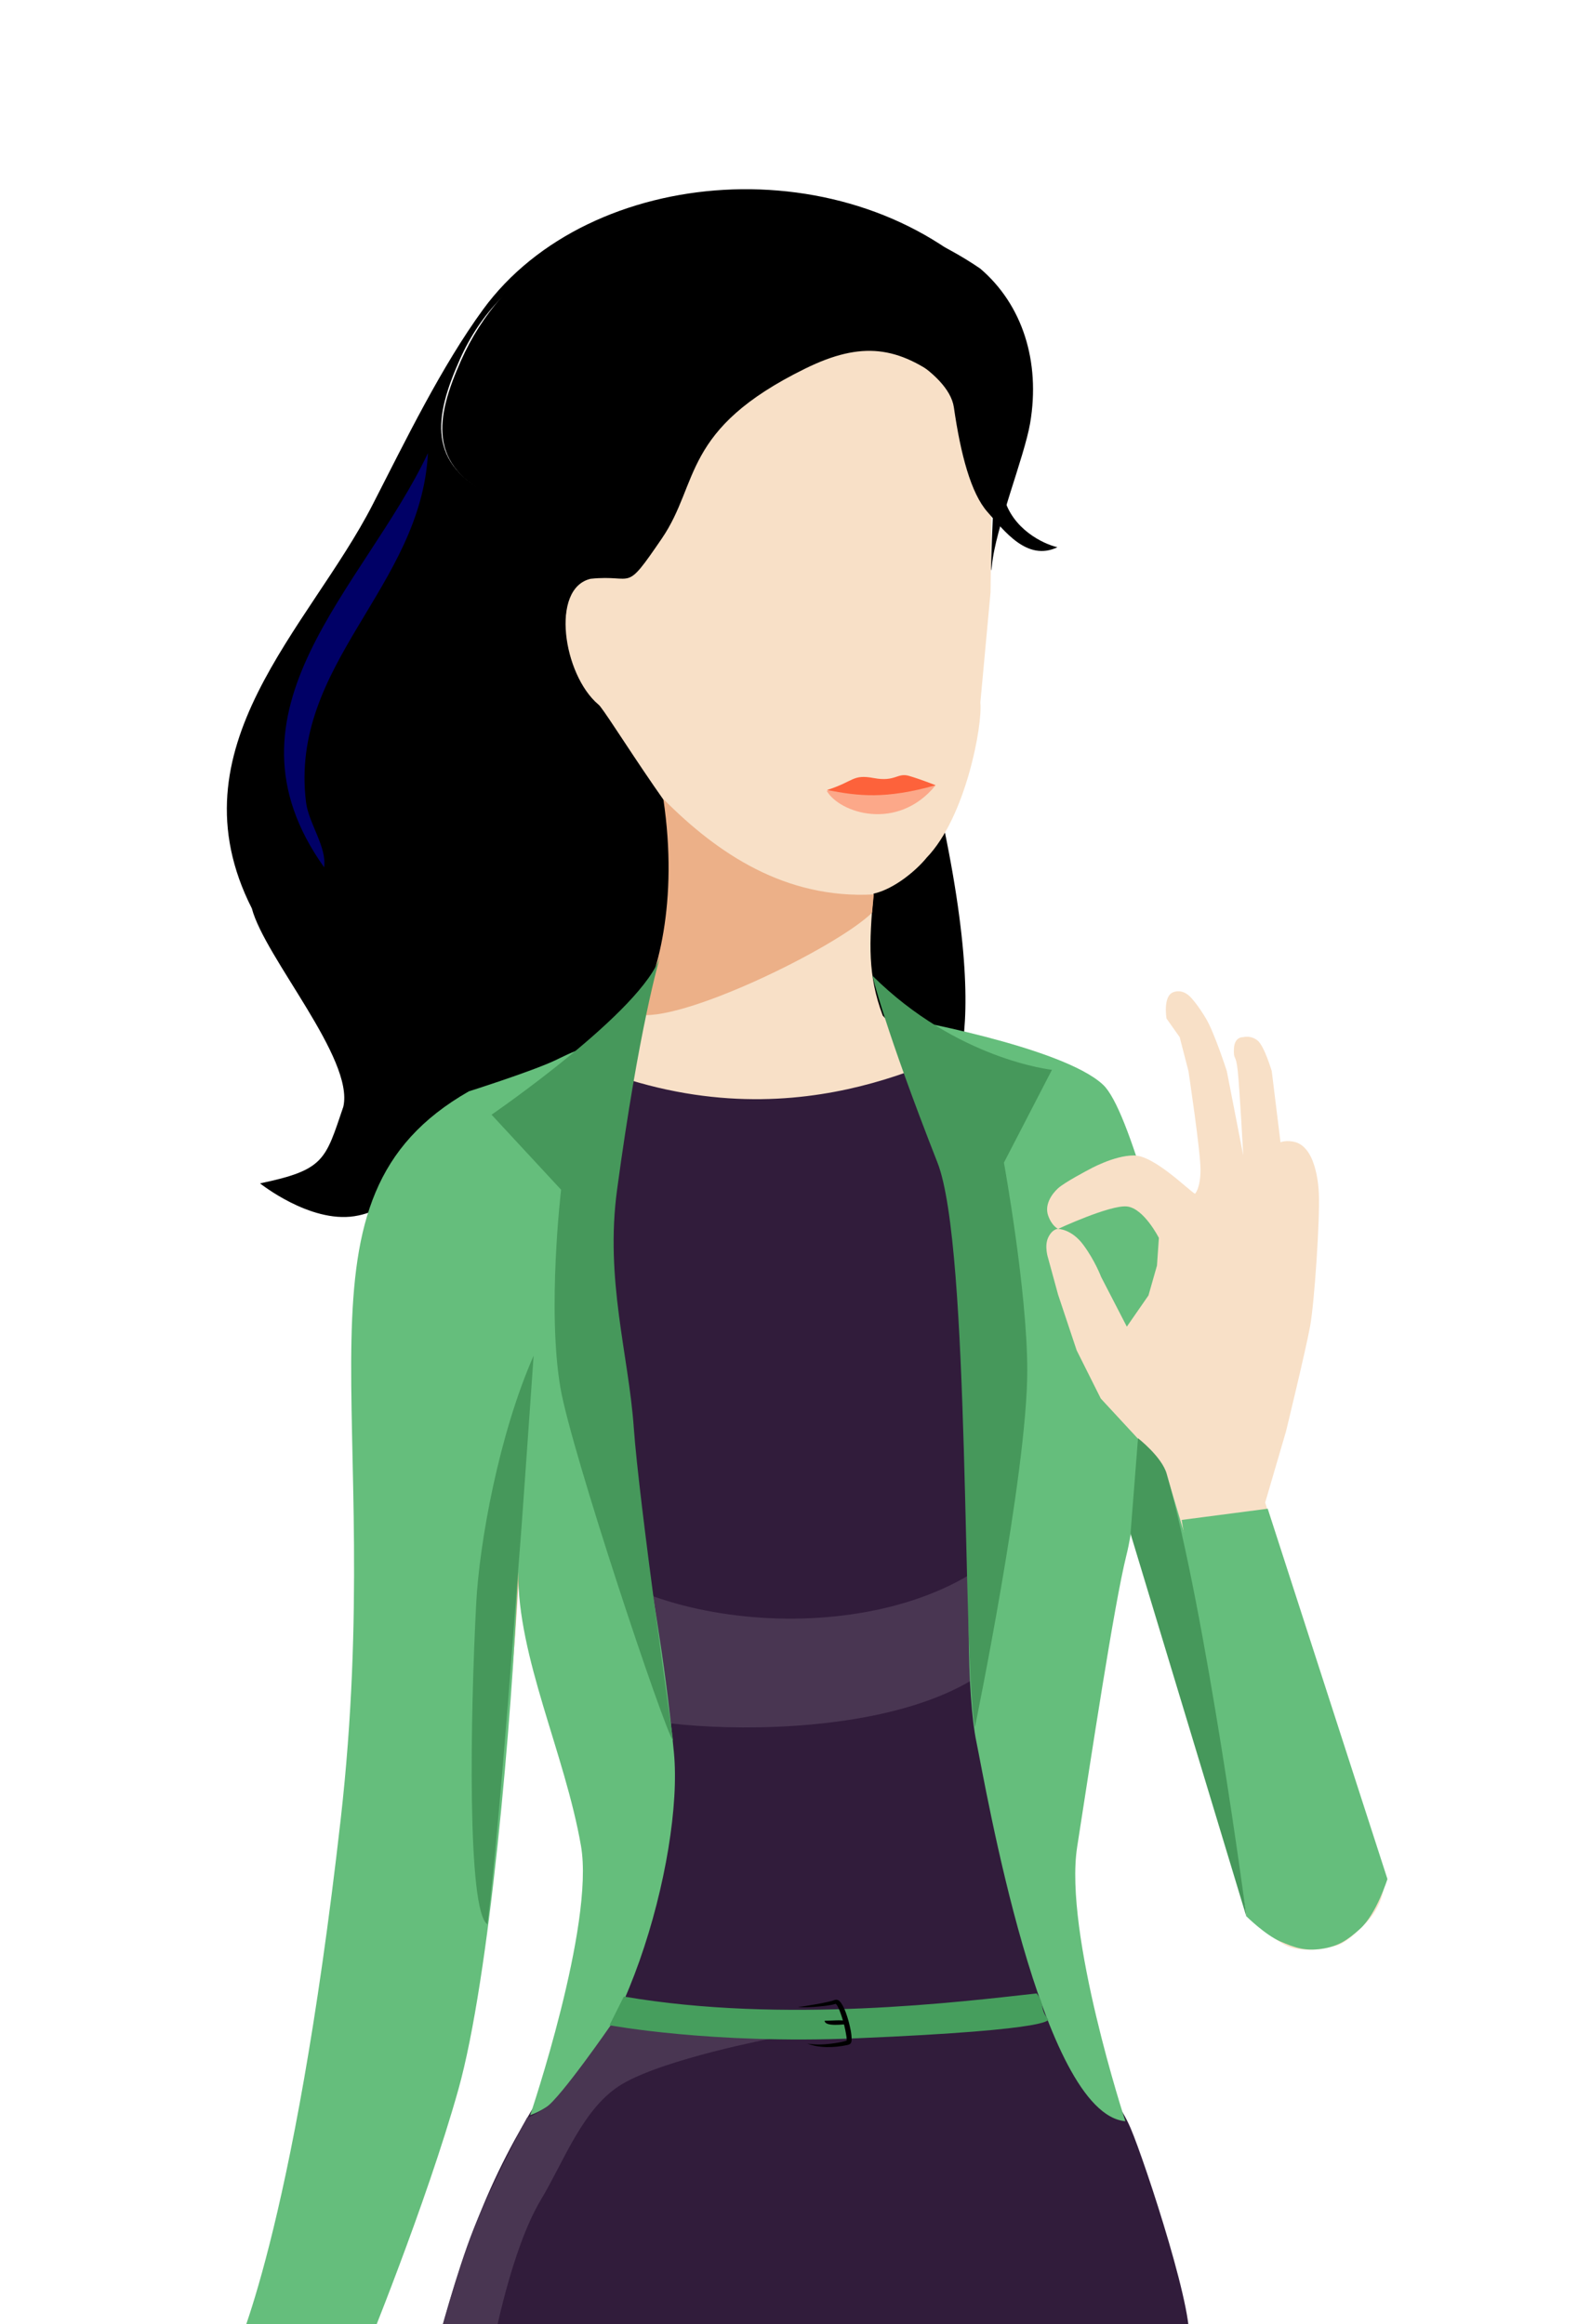 <svg width="2529" height="3728" viewBox="0 0 2529 3728" fill="none" xmlns="http://www.w3.org/2000/svg">
<g clip-path="url(#clip0_32032_18550)">
<path d="M651 1880C813.471 1799.89 746.308 1786.86 869.391 1727.8C979.986 1597.87 807.944 1504.18 806.254 1424.09C804.564 1344 947.002 1226.81 792.008 1146.9C856.9 1236.38 699.095 1386.13 701.149 1480.73C702.835 1554.72 869.261 1586.23 829.314 1668.01L884.516 1727.8L985.807 1682.46C1034.69 1657.72 1062.54 1660.72 1084.9 1597.05C1096.67 1563.49 1129.95 1270.96 1124.56 1243.2C1122.46 1232.07 1042.9 1177.96 983.16 1065.45C963.081 1055.22 990.58 1093.57 953.785 1067.46C904.605 1032.4 876.686 956.353 964.614 950.271C1031.81 945.683 1058.3 1019.73 1100.71 824.001C1120.77 731.464 1168.58 741.259 1309.31 629.433C1435.44 529.209 1525.64 657.265 1539.07 671.444C1559.73 682.001 1596.16 684.975 1600.83 748.809C1607 798.691 1610.4 728.272 1624.43 724.03C1656.66 670.496 1654.54 588.803 1620.87 532.025C1531.35 381.638 1126.07 415.219 1032.23 534.481C957.863 628.991 965.834 877.856 790.766 795.39C683.773 744.907 696.498 668.702 737.395 576.64C872.999 271.403 1330.69 351.217 1588.83 456.959C1363 232.139 945.854 261.997 774.595 496.5C707.739 588.154 650.7 705.845 597.671 809.282C495.762 1008.16 272.992 1198.62 403.881 1457.12C424.775 1536.11 568.289 1698.09 550.591 1775.19C521.555 1860.57 520.713 1876.56 417.021 1898.15C417.021 1898.15 496.663 1961.86 568.166 1950.85C639.669 1939.84 651 1880 651 1880Z" fill="black"/>
<path d="M1357.74 1299.35L1349.39 1389.73C1343.49 1453.65 1338.95 1518.12 1345.67 1582.2C1358.38 1613.76 1421.41 1692.43 1452.17 1707.06C1462.81 1662.61 1504.06 1827.9 1504.41 1784.2C1504.6 1759.57 1609.04 1721.54 1495 1243.55C1480.91 1242.25 1372.22 1301.03 1357.74 1299.35Z" fill="black"/>
<path d="M847.87 1746.08C839.3 1743.29 833.848 1751.2 841 1748.5C842.957 1747.76 845.259 1746.96 847.87 1746.08C855.988 1748.73 866.903 1760.97 872.552 1800.92C1089.06 1946.9 1586.44 1928 1704.43 1777.97C1712.35 1692.27 1485.72 1711.32 1415.66 1629C1391.56 1565.04 1393.57 1512.9 1400.91 1433.47C1434.71 1425.85 1470.03 1395.51 1486.07 1375.69C1548.91 1310.51 1575.95 1162.82 1572.16 1126.97L1588.52 949.98L1590.97 747.827C1595.98 647.54 1544.57 634.982 1514.06 611.578C1440.56 555.383 1382.27 546.589 1291.68 591.049C1092.33 688.885 1122.49 774.328 1061.36 863.788C1000.23 953.249 1018.83 920.903 947.219 928.381C882.278 943.555 903.006 1082.13 959.48 1129.95C969.653 1135.15 1113.54 1377.56 1176.69 1412.77C1182.1 1440.39 1050.77 1567.86 1039.01 1601.42C975.43 1707.01 883.228 1734.17 847.87 1746.08Z" fill="#F8E0C7"/>
<path d="M1598.44 689.596C1598.44 689.596 1585.36 965.54 1590.8 906.643C1596.24 847.745 1642.7 733.207 1651.99 678.834C1668.81 579.864 1639.69 488.59 1571.88 430.736C1317.72 257.201 874.74 273.518 739.136 578.755C698.239 670.817 685.515 747.022 792.508 797.505C967.575 879.97 970.7 701.647 1045.08 606.996C1138.78 487.721 1519.14 382.466 1608.66 532.853C1642.35 589.49 1662.32 628.999 1630.08 682.674C1616.05 686.916 1638.56 670.495 1598.44 689.596Z" fill="black"/>
<path d="M703.91 748.31C689.044 746.228 660.742 869.553 652.431 887.243C581.181 1041.81 455.516 1133.43 513.35 1330.02C540.7 1422.99 671.409 1519.68 685.534 1591.26C697.27 1650.27 672.529 1693.56 674.602 1747.99C949.305 1600.84 668.284 1493.55 660.057 1336.61C652.902 1200.36 809.78 973.894 767.559 855.844C759.434 833.087 705.856 784.127 703.91 748.31Z" fill="black"/>
<path d="M686.3 726.723C583.826 944.008 339.958 1138.73 519.775 1391.16C524.458 1358.93 494.916 1320.43 490.777 1286.82C463.523 1065.23 675.295 942.655 686.313 726.583L686.3 726.723Z" fill="#000066"/>
<path d="M1401.25 1434.67L1398.54 1463.96C1341.4 1520.21 1086.94 1644.13 1020.37 1626.62C1054.38 1568.91 1088.39 1446.4 1063.78 1281.61C1150.78 1369.43 1259.74 1442.33 1401.25 1434.67Z" fill="#ECB088"/>
<path d="M1435.55 1260.74C1377 1273.09 1369.82 1254.91 1325.75 1268.43C1346.16 1304.23 1439.38 1334.53 1500.31 1259.76L1477.78 1252.39L1435.55 1260.74Z" fill="#FCA889"/>
<path d="M1401.37 1248.04C1366.69 1241.6 1370.33 1253.22 1326.33 1267.19C1376.63 1276.96 1419.86 1282.26 1500.4 1259.52C1500.4 1259.52 1476.46 1249.97 1457.66 1244.52C1438.86 1239.08 1436.05 1254.47 1401.37 1248.04Z" fill="#FD623B"/>
<path d="M1529.71 653.425C1521.19 594.437 1406.82 542.085 1392.63 546.651L1494.23 510.519L1604.41 597.919C1590.57 656.384 1593.22 733.304 1609.89 797.384C1623.23 848.648 1672.69 872.346 1695.75 877.786C1647.15 901.14 1610.25 851.282 1583.64 821.263C1557.03 791.243 1540.57 728.622 1529.71 653.425Z" fill="black"/>
<path d="M393.704 3757.09C490.957 3376.27 527.43 3230.34 562.065 2837.96C582.506 2606.38 562.065 2049.12 589.153 1991.56C626.4 1873.07 757.483 1800.52 837.28 1747.87C900.719 1871.61 830.558 2126.05 830.921 2211.63L817.642 2542.51C805.085 2909.48 800.033 3098.72 705.223 3437.28C703.175 3442.33 588.751 3749.58 585.612 3757.09H393.704Z" fill="#F8E0C7"/>
<path d="M701.84 3760.68H1904.53C1923 3731.26 1836.27 3467.75 1813.11 3413.58C1781.16 3338.87 1719.73 3313.12 1747.01 3298.9C1751.52 3297.58 1755.02 3296.31 1757.42 3295.09C1753.06 3296.27 1749.63 3297.53 1747.01 3298.9C1657.6 3324.93 1169.49 3365.99 908.391 3295.09C828.324 3422.21 766.176 3515.15 701.84 3760.68Z" fill="#311C3B"/>
<path d="M833.895 2485.93C830.478 2585.79 816 2759.76 803.346 2871.93C789.697 2851.46 768.247 2690.11 762.787 2553.64C796.909 2430.82 846.335 2114.16 813.579 1764.8C839.44 1744.31 850.825 1741.1 850.825 1744.49L877.914 2022.1L864.37 2289.56L833.895 2485.93Z" fill="#ECB088"/>
<path d="M932.285 1703.99C1272.3 1848.49 1519.94 1683.63 1567 1676C1614.06 1668.37 1715 1776 1715 1776C1715 1887.72 1785.38 2042.42 1802.31 2116.9C1812.47 2191.38 1812.09 2313.26 1802.32 2391.13C1787.44 2509.62 1776 2559.6 1771.84 2584.11C1736.35 2793.31 1677.03 3123.37 1771.84 3326.5C1507.72 3411.14 1189.43 3369.56 908.388 3295.08C910.026 3287.17 941.157 3154.71 942.249 3146.12C967.09 2945.23 914.697 2667.84 833.896 2485.93L850.826 2360.66L864.371 2215.08C874.529 2001.79 874.529 1917.15 837.282 1747.87C871.143 1727.56 888.266 1724.31 932.285 1703.99Z" fill="#311C3B"/>
<path d="M908.814 2753.15C908.814 2840.55 1011.42 2753.15 1011.42 2753.15C1135.18 2786.83 1663.42 2800.5 1663.42 2524.97C1663.42 2524.97 1714.36 2807.37 1714.36 2765.89C1714.36 2581.97 1736.34 2541.9 1663.42 2420.5C1534 2636.19 1129.24 2637.01 950.151 2511.77C982.546 2485.26 1011.42 2464.5 1011.42 2464.5L863.42 2368.5C863.42 2425.89 896.756 2474.43 950.151 2511.77C904.183 2549.39 851.127 2598.59 863.42 2616.5C887.587 2651.7 908.814 2665.74 908.814 2753.15Z" fill="#493652"/>
<path d="M1565.78 2793.73C1580.35 2863.96 1669.59 3390.41 1804.73 3402.5C1804.73 3402.5 1705.86 3100.82 1727.42 2962.5C1748.98 2824.18 1786.74 2572.77 1806.44 2494.4C1826.14 2416.03 1829.13 2270.43 1825.71 2221.19C1822.28 2171.94 1804.73 2123.12 1804.73 2123.12C1850.98 2185.22 1958.9 2880 2015 2880C2209.85 2944.24 2015 3012 2195 3032C2131.12 2980.33 2166.38 2931.68 2102.5 2880C2102.5 2880 2143 2757.75 2102.5 2733C2000.17 2670.48 1853.91 1819.76 1769 1740C1703 1678 1439 1632 1439 1632L1493.41 1700.88C1493.41 1700.88 1557.62 1943.91 1569.63 2000.65C1616.31 2221.19 1578.63 2180.51 1565.78 2330.39C1547.49 2543.65 1551.2 2723.5 1565.78 2793.73Z" fill="#65BE7C"/>
<path d="M1503.42 1864.9C1419 1650 1399 1565 1399 1565C1535 1700 1687 1716 1687 1716L1609.97 1864.9C1609.97 1864.9 1647.42 2070.5 1647.42 2198.5C1647.42 2363.4 1563.42 2770.5 1563.42 2770.5C1542.67 2654.48 1556.83 2000.87 1503.42 1864.9Z" fill="#46985B"/>
<path d="M1080.73 2810.91C1097 2978.35 994.127 3341 850.24 3392.82C850.24 3392.82 953.804 3087.58 931.699 2960.82C905.687 2811.65 829.91 2658.99 831.054 2520.82C821.088 2759.38 784.956 3173.26 735.143 3351.34C683.755 3535.05 583.549 3779.57 583.549 3779.57H375C375 3779.57 470.496 3586.87 546.293 2918.83C622.09 2250.79 448.228 1924.14 751.844 1750.56C751.844 1750.56 853.082 1718.44 890.24 1700.85C927.398 1683.26 965.656 1661.2 931.699 1724.91C918.226 1750.19 993.933 1748.77 1010.07 1754.46C1010.07 1754.46 969.947 1931.81 969.947 1984.14C969.947 2009.97 999.755 2229.06 1022.06 2392.53C1044.82 2559.41 1064.45 2643.47 1080.73 2810.91Z" fill="#65BE7C"/>
<path d="M998.42 3342.5C1067.43 3302.05 1238.42 3269.5 1238.42 3269.5L979.42 3248.5C979.42 3248.5 899.386 3364.52 875.42 3380.5C851.42 3396.5 845.42 3396.5 845.42 3396.5C845.42 3396.5 788.1 3503.44 759.42 3575.5C732.246 3643.77 701.42 3759.5 701.42 3759.5H791.42C791.42 3759.5 819.5 3608.34 867.42 3528.5C905.044 3465.81 935.345 3379.47 998.42 3342.5Z" fill="#493652"/>
<path d="M1662.42 3197.5C1541.75 3210.83 1256.42 3246.5 1000.42 3202.5L977.42 3248.5C977.42 3248.5 1140.42 3279.22 1372.42 3269.5C1706.42 3255.5 1680.42 3238.5 1680.42 3238.5C1666.75 3221.32 1676.09 3214.68 1662.42 3197.5Z" fill="#469E5D"/>
<path d="M1279.24 3218.59C1281.07 3219.56 1283.42 3219.37 1285.5 3219.59C1291.92 3219.85 1298.39 3219.56 1304.84 3219.18C1316.3 3218.3 1330.55 3217.19 1340.57 3214.12C1340.33 3214.2 1339.95 3214 1340.37 3214.28C1342.77 3216.47 1344.17 3219.88 1345.55 3222.87C1351.25 3236.88 1355.37 3252.43 1357.52 3267.46C1357.76 3269.69 1358.02 3271.8 1357.74 3273.82C1357.76 3274.03 1357.5 3274.25 1358.05 3273.52C1358.18 3273.32 1358.84 3272.85 1359.2 3272.73C1350.68 3275.63 1341.4 3277 1332.47 3278.15C1319.8 3279.67 1307.17 3280.1 1294.71 3277.93C1313.88 3285.48 1337.97 3284.66 1358.81 3280.27C1359.99 3279.95 1361.2 3279.67 1362.37 3279.11C1365.1 3277.57 1365.47 3274.93 1365.68 3272.84C1366.07 3262.27 1363.45 3252.29 1360.96 3242.42C1358.2 3232.74 1355.12 3222.88 1349.72 3214.11C1347.57 3210.89 1344.21 3206.44 1339.17 3207.79C1336.14 3209.01 1333 3209.85 1329.75 3210.61C1317.34 3213.44 1304.55 3215.72 1291.92 3217.66C1288.22 3218.18 1284.49 3218.8 1280.78 3218.86C1280.26 3218.84 1279.7 3218.87 1279.25 3218.63L1279.24 3218.59Z" fill="black"/>
<path d="M1357.59 3241.43C1345.88 3239.72 1334.26 3241.32 1322.51 3241.25C1322.51 3251.67 1354.42 3246.75 1360.3 3246.77C1366.24 3246.57 1351.89 3240.89 1357.59 3239.06L1357.59 3241.43Z" fill="black"/>
<path d="M1058.91 1533.29C1058.97 1533.1 1059 1533 1059 1533C1058.97 1533.1 1058.94 1533.19 1058.91 1533.29C1057.01 1539.63 1024.62 1649.44 989.585 1908.38C970.002 2053.14 1008.18 2172.92 1016.42 2290.5C1024.66 2408.08 1079.53 2792.5 1079.53 2792.5C1065.18 2774.5 916.37 2328.68 898.782 2226.28C877.133 2100.24 899.827 1908.38 899.827 1908.38L788.287 1788C788.287 1788 1032.25 1620.6 1058.91 1533.29Z" fill="#46985B"/>
<path d="M833.583 2485.45C831.787 2503.39 802.666 2916.21 781.683 3086.64C748.713 3065.23 754.276 2750.48 763.697 2571.48C768.768 2475.13 799.669 2302.12 855.768 2174.51C855.768 2174.51 835.38 2467.52 833.583 2485.45Z" fill="#46985B"/>
<path d="M1680.94 1949.96C1687.09 1967.09 1696.76 1971.04 1696.76 1971.04C1696.76 1971.04 1687.56 1971.04 1680.94 1985.09C1674.32 1999.15 1680.94 2018.47 1680.94 2018.47L1696.76 2076.43L1726.64 2166.02L1765.3 2243.3L1830.33 2313.57L1870.75 2364.51L1905.9 2482.19C1905.9 2482.19 1920.43 2611.01 1957.33 2849.46C1994.24 3087.91 2010.5 3081.76 2010.5 3081.76C2010.5 3081.76 2048.28 3116.89 2069.81 3123.48C2091.34 3130.06 2119.46 3127.39 2132.21 3123.48C2144.95 3119.56 2152.86 3123.04 2189.32 3085.71C2225.79 3048.38 2220.08 3007.98 2220.08 3007.98L2151.95 2794.86L2028.93 2410.18L2062.32 2296C2062.32 2296 2093.95 2166.02 2100.98 2127.37C2108.01 2088.73 2116.8 1956.11 2115.04 1914.83C2113.29 1873.55 2100.98 1853.35 2100.98 1853.35C2100.98 1853.35 2093.08 1836.67 2078.14 1832.27C2063.2 1827.88 2053.53 1832.27 2053.53 1832.27L2039.47 1718.1C2039.47 1718.1 2027.61 1677.7 2016.62 1668.92C2005.64 1660.13 1993.78 1663.65 1993.78 1663.65C1993.78 1663.65 1979.72 1662.33 1978.84 1682.09C1977.96 1701.85 1981.91 1688.68 1984.99 1718.1C1988.06 1747.52 1993.78 1853.35 1993.78 1853.35L1967.41 1718.1C1967.41 1718.1 1947.64 1656.62 1934.02 1633.79C1920.4 1610.95 1910.29 1600.56 1910.29 1600.56C1910.29 1600.56 1897.99 1585.04 1881.3 1591.63C1864.6 1598.22 1870.75 1633.79 1870.75 1633.79L1891.84 1663.65L1905.9 1718.1C1905.9 1718.1 1925.23 1846.33 1925.23 1876.19C1925.23 1906.05 1916.45 1914.83 1916.45 1914.83C1905.9 1909.12 1851.01 1853.35 1818.49 1853.35C1785.98 1853.35 1745.97 1876.19 1745.97 1876.19C1745.97 1876.19 1707.3 1896.39 1696.76 1906.05C1686.21 1915.71 1674.79 1932.84 1680.94 1949.96Z" fill="#F8E0C7"/>
<path d="M1807.07 1935.18C1779.83 1932.54 1696.79 1971.19 1696.79 1971.19C1696.79 1971.19 1718.31 1971.19 1737.21 1996.66C1756.1 2022.13 1765.77 2048.04 1765.77 2048.04L1807.07 2127.96L1841.78 2077.9L1855.4 2030.03L1858.48 1985.68C1858.48 1985.68 1834.31 1937.81 1807.07 1935.18Z" fill="#65BE7C"/>
<path d="M2033 2420L1895 2438L1999 3074C1999 3074 2028.92 3103.58 2053 3114C2077.04 3124.41 2093.07 3129.7 2119 3126C2145.97 3122.15 2160.72 3112.2 2181 3094C2207.53 3070.18 2225 3014 2225 3014L2033 2420Z" fill="#65BE7C"/>
<path d="M1999 3075C1999 3075 1934 2584 1871 2364C1863.13 2336.5 1825 2307 1825 2307L1813 2460L1999 3075Z" fill="#46985B"/>
</g>
<defs>
<clipPath id="clip0_32032_18550">
<rect width="2529" height="3728" fill="white"/>
</clipPath>
</defs>
</svg>
